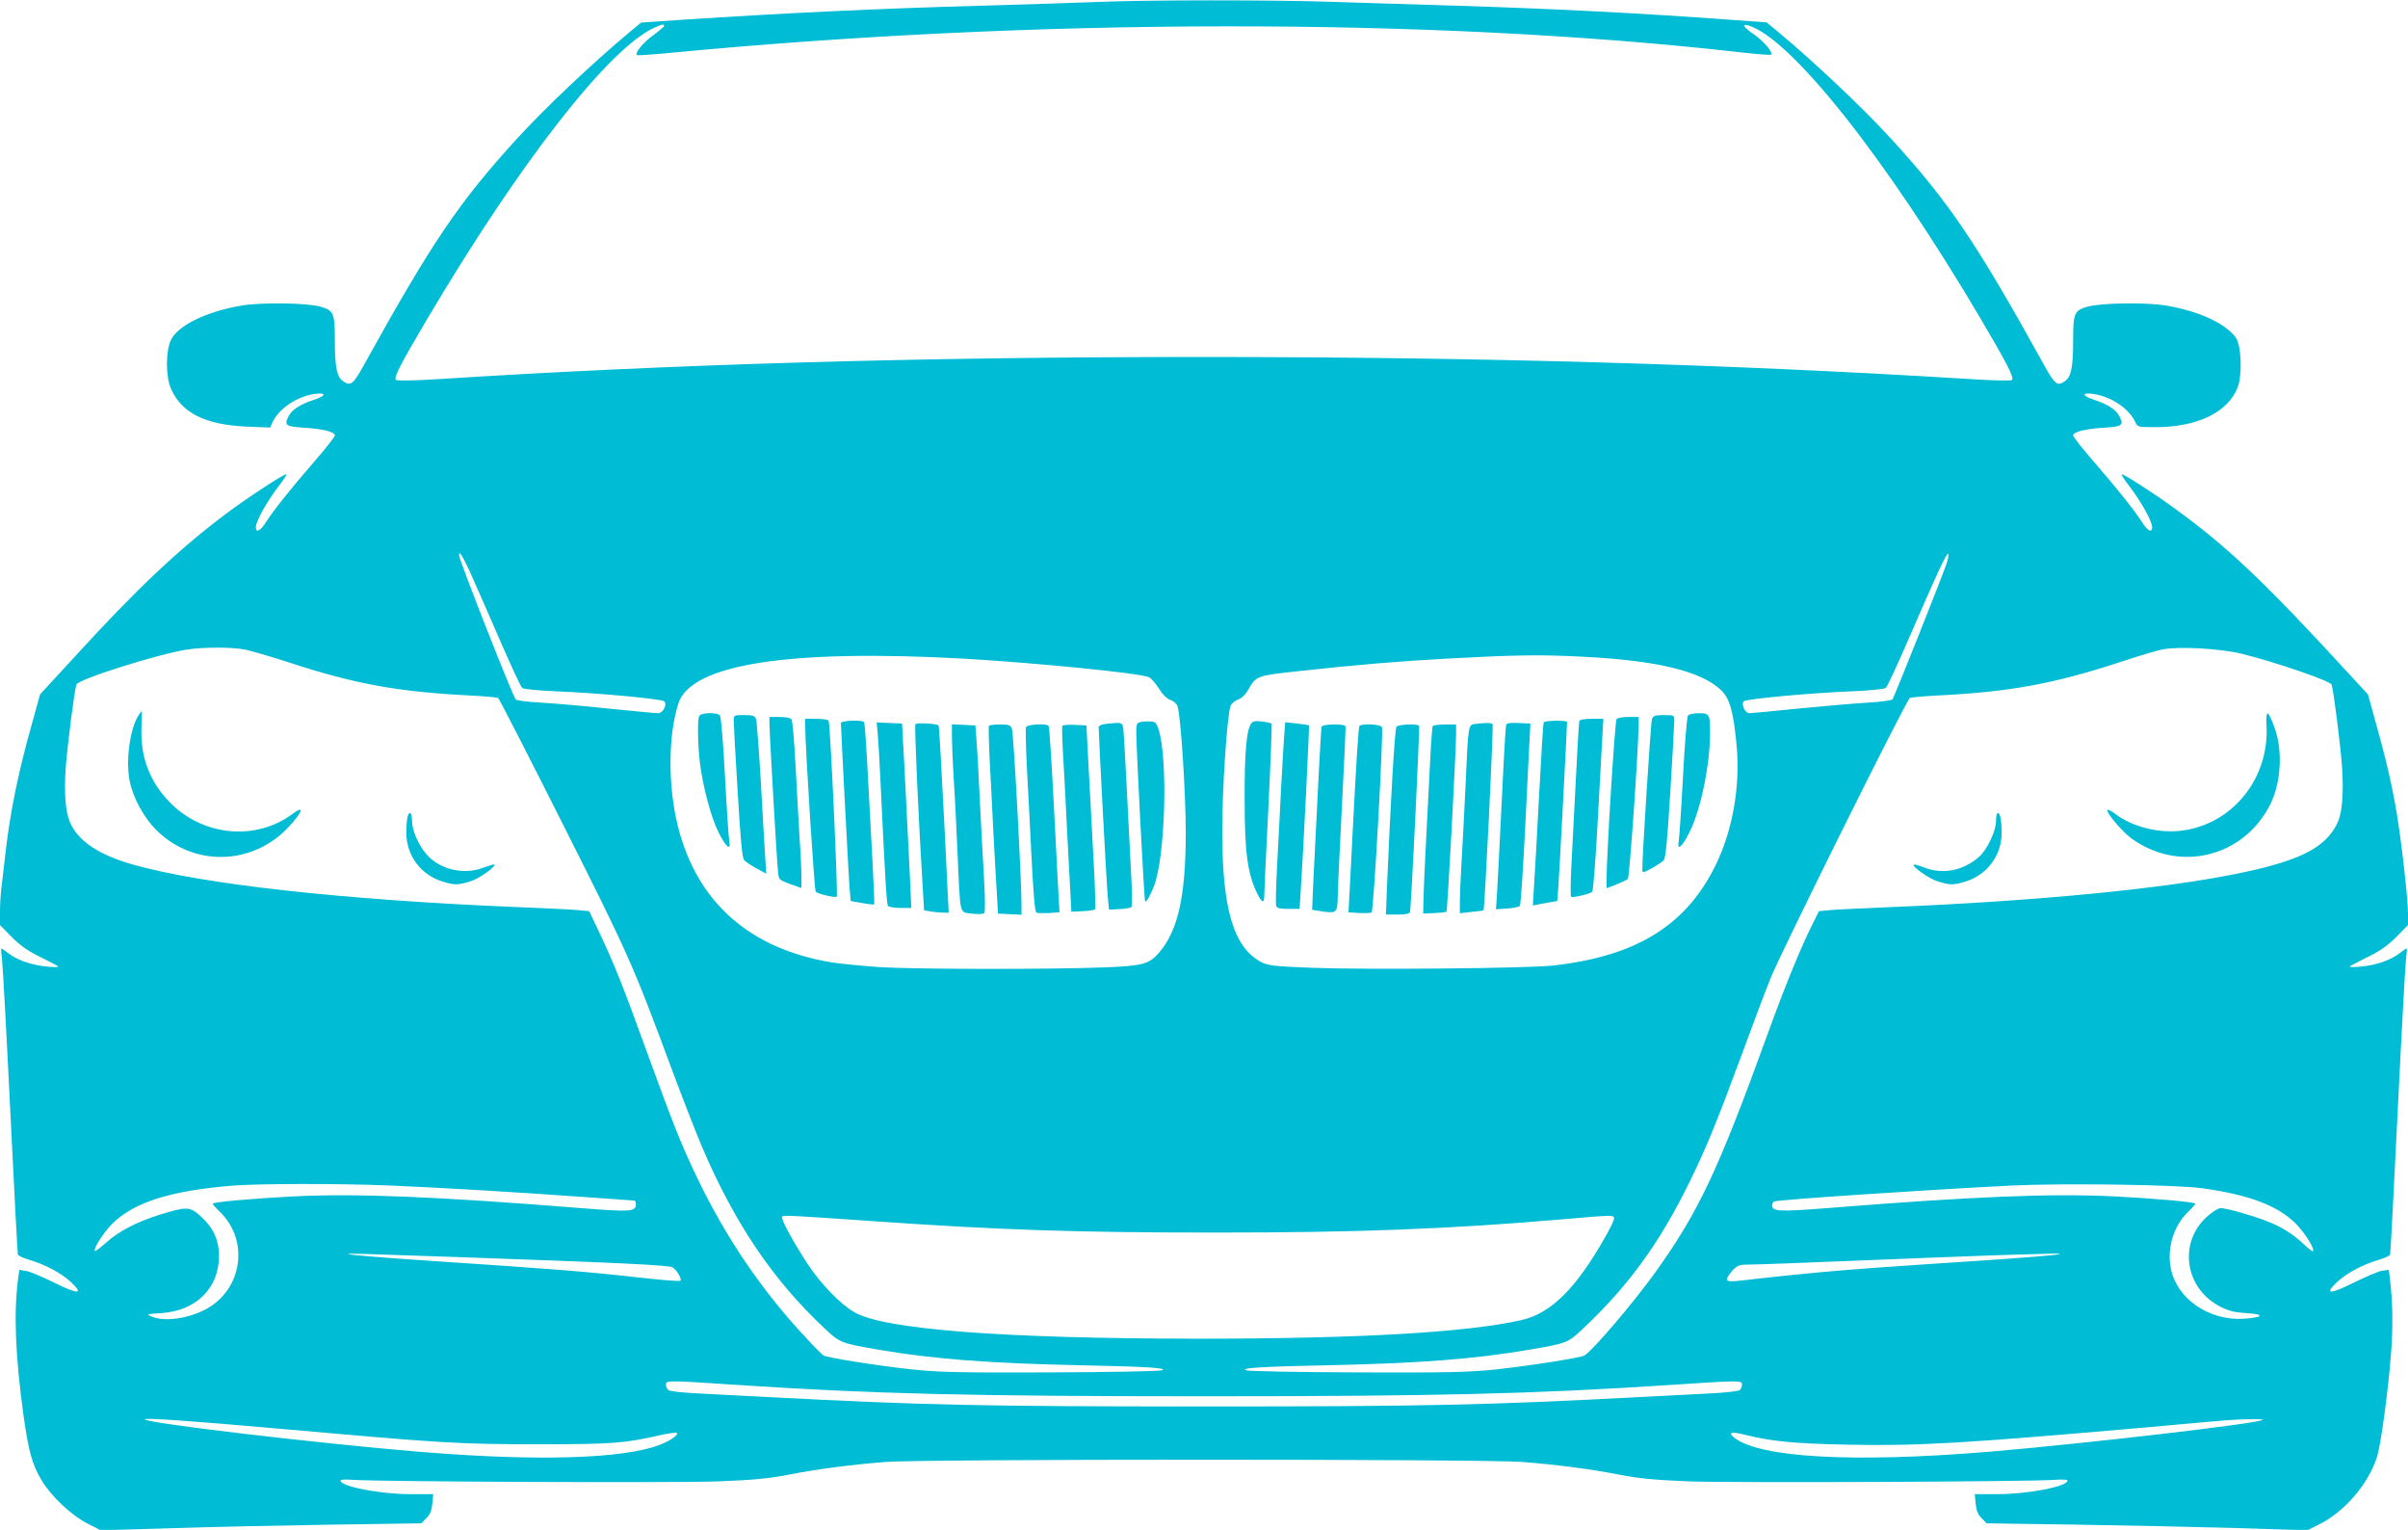<?xml version="1.0" standalone="no"?>
<!DOCTYPE svg PUBLIC "-//W3C//DTD SVG 20010904//EN"
 "http://www.w3.org/TR/2001/REC-SVG-20010904/DTD/svg10.dtd">
<svg version="1.0" xmlns="http://www.w3.org/2000/svg"
 width="1280pt" height="813pt" viewBox="0 0 1280 813"
 preserveAspectRatio="xMidYMid meet">
<g transform="translate(0,813) scale(0.1,-0.1)"
fill="#00bcd4" stroke="none">
<path d="M5820 8119 c-96 -4 -362 -12 -590 -19 -535 -14 -1073 -40 -1604 -75
l-218 -15 -57 -47 c-207 -173 -454 -407 -602 -569 -309 -338 -453 -551 -813
-1201 -60 -108 -72 -117 -113 -88 -33 23 -43 75 -43 216 0 144 -6 159 -75 179
-72 21 -319 24 -422 6 -187 -32 -336 -105 -374 -182 -29 -61 -29 -193 0 -260
57 -129 182 -191 401 -201 l126 -5 11 25 c35 76 130 140 228 154 63 8 58 -11
-7 -32 -73 -24 -116 -52 -134 -87 -25 -48 -15 -55 83 -61 100 -6 163 -22 163
-41 0 -7 -50 -71 -112 -142 -131 -151 -216 -259 -255 -320 -29 -46 -53 -57
-53 -26 0 31 56 132 115 210 30 39 52 72 47 72 -16 0 -216 -131 -327 -215
-248 -187 -469 -395 -796 -753 l-186 -202 -41 -148 c-74 -262 -117 -472 -142
-687 -6 -55 -15 -133 -20 -173 -6 -40 -10 -105 -10 -145 l0 -73 62 -63 c47
-47 85 -74 155 -108 51 -25 93 -47 93 -50 0 -3 -30 -3 -66 1 -77 8 -152 34
-199 70 -18 14 -35 26 -38 26 -2 0 0 -28 4 -62 4 -35 24 -398 44 -808 20 -410
38 -750 40 -757 2 -6 30 -19 61 -28 83 -24 169 -70 220 -117 72 -67 41 -68
-88 -4 -62 31 -129 59 -149 62 l-36 6 -6 -43 c-25 -181 -16 -410 28 -731 27
-191 46 -261 97 -346 51 -84 157 -184 241 -227 l72 -37 380 11 c209 7 593 15
852 19 l473 7 26 27 c20 19 28 39 32 77 l5 51 -123 0 c-161 0 -370 41 -370 72
0 6 29 7 67 4 131 -10 1721 -17 1948 -8 176 7 262 15 365 35 159 31 322 52
515 68 196 16 3194 16 3390 0 193 -16 356 -37 515 -68 103 -20 189 -28 365
-35 227 -9 1817 -2 1948 8 38 3 67 2 67 -4 0 -31 -209 -72 -370 -72 l-123 0 5
-51 c4 -38 12 -58 32 -77 l26 -27 473 -7 c259 -4 643 -12 852 -18 l380 -12 60
30 c135 66 261 211 309 356 21 62 61 355 76 556 11 142 9 266 -6 394 l-6 48
-37 -5 c-20 -4 -87 -32 -149 -63 -129 -64 -160 -63 -88 4 51 47 137 93 220
117 31 9 59 22 61 28 2 7 20 347 40 757 20 410 40 773 44 808 4 34 6 62 4 62
-3 0 -20 -12 -38 -26 -47 -36 -122 -62 -199 -70 -36 -4 -66 -4 -66 -1 0 3 42
25 93 50 70 34 108 61 155 108 l62 63 0 61 c0 78 -35 385 -61 540 -25 148 -57
285 -111 477 l-41 148 -85 92 c-467 509 -662 694 -952 903 -104 76 -259 175
-272 175 -5 0 17 -33 47 -72 59 -78 115 -179 115 -210 0 -31 -24 -20 -53 26
-39 61 -124 169 -255 320 -62 71 -112 135 -112 142 0 19 63 35 163 41 98 6
108 13 83 61 -18 35 -61 63 -133 87 -66 21 -71 40 -8 32 98 -14 193 -78 227
-153 11 -23 15 -24 105 -24 224 0 387 79 438 213 25 66 19 224 -11 264 -56 75
-194 139 -368 169 -102 18 -350 15 -421 -6 -69 -20 -75 -35 -75 -179 0 -141
-10 -193 -43 -216 -41 -29 -53 -20 -113 88 -360 650 -504 863 -812 1200 -152
166 -407 407 -609 575 l-52 43 -193 14 c-475 35 -970 60 -1468 75 -201 6 -491
15 -645 20 -316 11 -1002 11 -1265 -1z m-2290 -127 c0 -4 -26 -26 -57 -49 -55
-39 -102 -97 -86 -106 5 -2 69 2 143 9 1966 190 4077 192 5723 6 87 -10 160
-16 162 -12 9 14 -40 71 -90 106 -57 39 -71 60 -32 49 226 -67 731 -704 1235
-1558 143 -243 179 -314 167 -326 -6 -5 -93 -4 -230 5 -1281 79 -2595 117
-4085 117 -1502 0 -2822 -39 -4055 -118 -126 -8 -214 -9 -220 -4 -13 12 20 77
160 314 496 840 976 1455 1218 1560 37 17 47 18 47 7z m-1035 -2894 c23 -51
93 -210 155 -353 62 -143 118 -265 126 -271 8 -6 87 -14 186 -18 222 -9 556
-40 569 -53 17 -17 -7 -63 -33 -63 -13 0 -129 11 -258 24 -129 14 -292 28
-362 32 -74 4 -132 11 -137 18 -18 21 -301 742 -301 766 0 25 14 4 55 -82z
m7855 45 c-22 -68 -281 -717 -290 -729 -6 -6 -60 -14 -133 -18 -67 -4 -231
-18 -365 -31 -134 -14 -252 -25 -263 -25 -23 0 -45 48 -30 63 13 13 347 44
569 53 99 4 178 12 186 18 8 6 64 128 126 271 141 326 198 450 206 442 3 -3 0
-23 -6 -44z m-9054 -464 c32 -5 140 -37 239 -69 351 -115 583 -157 967 -176
75 -4 141 -10 146 -13 5 -3 160 -305 344 -671 352 -699 372 -744 583 -1313 53
-142 123 -322 156 -400 174 -408 378 -710 655 -969 81 -75 83 -76 294 -112
282 -48 579 -71 1060 -81 355 -7 476 -15 435 -27 -16 -5 -284 -10 -595 -11
-485 -2 -589 1 -735 16 -183 20 -448 62 -468 74 -7 5 -49 46 -92 93 -235 251
-426 532 -580 853 -86 180 -127 283 -270 677 -121 334 -169 455 -248 622 l-55
116 -63 6 c-35 3 -183 10 -329 16 -915 38 -1666 121 -2035 226 -182 52 -290
125 -333 224 -25 59 -32 163 -22 298 10 123 45 399 56 434 8 28 443 165 593
187 83 12 229 13 297 0z m10619 -23 c180 -44 473 -145 479 -164 11 -36 46
-313 55 -432 10 -141 2 -249 -24 -303 -63 -133 -202 -203 -540 -271 -392 -80
-1072 -145 -1825 -176 -146 -6 -293 -13 -328 -16 l-63 -6 -34 -68 c-62 -123
-151 -341 -239 -585 -263 -725 -365 -942 -596 -1265 -113 -158 -331 -414 -377
-443 -20 -12 -285 -54 -468 -74 -146 -15 -250 -18 -735 -16 -311 1 -578 6
-595 11 -41 12 80 20 435 27 481 10 778 33 1060 81 211 36 213 37 292 111 242
227 409 456 567 778 92 187 147 322 281 685 54 146 121 326 151 400 50 128
721 1478 741 1491 5 3 71 9 146 13 385 19 617 62 967 176 99 33 203 64 230 69
86 17 307 5 420 -23z m-6795 -26 c383 -22 950 -78 988 -99 13 -7 36 -34 53
-61 19 -31 40 -52 59 -59 17 -5 34 -20 39 -33 17 -46 44 -457 44 -673 0 -333
-40 -517 -139 -634 -54 -65 -88 -74 -299 -82 -291 -11 -985 -10 -1178 1 -95 6
-215 18 -267 26 -435 72 -714 318 -816 721 -54 215 -53 483 2 655 67 208 586
289 1514 238z m3298 10 c392 -20 626 -77 731 -178 45 -44 64 -108 81 -281 23
-225 -19 -465 -114 -656 -158 -316 -421 -477 -861 -526 -134 -15 -992 -23
-1280 -12 -204 8 -235 12 -270 30 -147 77 -208 281 -208 693 -1 222 26 620 44
668 5 13 22 28 39 34 19 6 40 26 55 53 44 75 42 74 282 100 281 31 529 52 773
65 369 20 494 22 728 10z m-6341 -2810 c293 -13 666 -35 1013 -60 151 -11 278
-20 283 -20 4 0 7 -9 7 -20 0 -39 -26 -41 -292 -20 -776 62 -1194 79 -1533 62
-210 -11 -414 -29 -424 -38 -2 -2 15 -22 39 -45 142 -138 126 -370 -34 -490
-90 -68 -251 -100 -331 -65 -28 12 -26 13 51 18 185 11 308 132 308 303 0 87
-31 153 -101 215 -56 49 -70 49 -214 5 -123 -39 -216 -87 -282 -146 -32 -28
-60 -50 -62 -47 -11 10 43 95 89 142 114 115 304 177 636 205 140 12 585 12
847 1z m9633 -15 c246 -34 399 -93 493 -187 49 -49 103 -136 92 -147 -3 -3
-24 14 -48 36 -55 54 -124 97 -206 127 -81 31 -208 66 -237 66 -12 0 -44 -20
-72 -45 -156 -140 -118 -387 75 -481 41 -21 75 -29 135 -32 100 -6 90 -23 -16
-30 -183 -11 -353 105 -386 264 -23 108 13 228 90 303 24 23 41 43 39 45 -10
9 -214 27 -424 38 -339 17 -757 0 -1533 -62 -257 -20 -292 -18 -292 15 0 7 4
16 9 20 16 9 789 61 1266 85 273 13 879 5 1015 -15z m-7075 -174 c673 -47
1083 -61 1823 -61 758 0 1248 19 1842 70 274 24 280 24 280 5 0 -9 -21 -53
-47 -98 -155 -274 -288 -406 -445 -442 -292 -66 -863 -99 -1728 -99 -1028 1
-1662 49 -1819 141 -73 42 -178 150 -246 253 -81 124 -147 245 -137 255 8 8
48 6 477 -24z m-2210 -191 c865 -30 1131 -43 1150 -55 23 -14 51 -62 42 -71
-3 -4 -93 3 -199 15 -326 36 -470 47 -1133 91 -252 17 -430 31 -434 36 -4 4
54 2 574 -16z m8524 16 c-4 -5 -180 -19 -434 -36 -500 -33 -631 -42 -830 -60
-121 -11 -275 -27 -342 -35 -148 -18 -163 -18 -163 -2 0 7 13 27 29 45 28 29
35 32 92 32 33 0 280 9 548 20 267 11 603 24 746 29 143 4 282 9 309 9 27 1
47 0 45 -2z m-7024 -696 c714 -47 1237 -60 2475 -60 1238 0 1761 13 2475 60
375 25 385 25 385 3 0 -11 -6 -25 -12 -30 -7 -6 -71 -13 -143 -17 -71 -4 -254
-13 -405 -21 -806 -42 -1113 -49 -2300 -49 -1187 0 -1494 7 -2300 49 -151 8
-333 17 -405 21 -71 4 -136 11 -142 17 -7 5 -13 19 -13 30 0 22 10 22 385 -3z
m-2410 -235 c847 -75 915 -79 1335 -80 400 0 470 5 653 47 49 11 91 17 95 13
10 -10 -37 -43 -94 -64 -195 -74 -656 -87 -1274 -36 -551 46 -1440 151 -1460
172 -9 10 228 -6 745 -52z m10514 50 c-20 -19 -930 -125 -1459 -170 -717 -59
-1212 -32 -1350 74 -37 29 -18 35 53 17 144 -36 263 -47 542 -53 380 -8 626 7
1585 91 217 20 415 37 440 39 74 6 194 7 189 2z"/>
<path d="M736 4328 c-46 -73 -69 -243 -46 -351 18 -88 75 -192 140 -257 174
-174 442 -192 639 -44 58 43 139 139 128 150 -3 4 -21 -5 -39 -19 -195 -147
-476 -122 -653 57 -109 110 -159 242 -153 398 1 49 2 88 1 88 -2 0 -9 -10 -17
-22z"/>
<path d="M2166 3788 c-3 -13 -6 -50 -6 -84 0 -120 78 -225 194 -259 62 -19 80
-19 145 1 45 13 139 79 128 90 -2 2 -28 -6 -58 -17 -103 -40 -231 -10 -301 70
-43 49 -78 129 -78 179 0 45 -14 57 -24 20z"/>
<path d="M12048 4274 c15 -278 -177 -519 -442 -557 -126 -18 -269 17 -364 89
-18 14 -36 23 -39 20 -11 -10 75 -113 125 -150 254 -186 598 -103 740 180 58
115 67 288 22 409 -35 95 -46 97 -42 9z"/>
<path d="M10610 3767 c0 -55 -49 -156 -93 -193 -85 -72 -190 -92 -289 -54 -28
11 -53 18 -55 16 -11 -11 83 -77 128 -90 65 -20 83 -20 145 -1 116 34 194 139
194 259 0 68 -8 106 -21 106 -5 0 -9 -20 -9 -43z"/>
<path d="M3716 4324 c-9 -24 -7 -150 4 -244 16 -130 59 -292 99 -372 38 -77
67 -103 58 -52 -3 16 -14 171 -23 344 -9 173 -21 321 -27 328 -14 18 -103 16
-111 -4z"/>
<path d="M3900 4303 c0 -16 9 -185 21 -378 16 -266 24 -354 35 -366 8 -9 38
-29 66 -44 l51 -28 -6 94 c-3 52 -14 231 -23 399 -10 168 -21 315 -25 328 -7
19 -16 22 -64 22 -53 0 -55 -1 -55 -27z"/>
<path d="M4090 4288 c0 -52 40 -748 46 -794 4 -39 7 -41 64 -62 l60 -21 0 62
c0 34 -4 127 -10 207 -5 80 -14 251 -21 380 -7 129 -16 241 -22 248 -5 7 -32
12 -63 12 l-54 0 0 -32z"/>
<path d="M4280 4273 c1 -121 49 -876 56 -882 13 -12 105 -33 112 -26 7 7 -34
907 -43 933 -3 8 -25 12 -65 12 l-60 0 0 -37z"/>
<path d="M4470 4288 c0 -32 40 -792 45 -865 l7 -81 61 -11 c33 -6 62 -9 64 -7
3 3 -12 300 -38 766 -6 107 -13 198 -15 202 -9 14 -124 9 -124 -4z"/>
<path d="M6063 4293 c-20 -4 -23 -11 -23 -56 0 -81 42 -891 47 -897 6 -6 24
24 46 78 61 151 77 678 25 838 -11 33 -17 39 -43 40 -16 1 -40 0 -52 -3z"/>
<path d="M4665 4238 c3 -29 10 -143 15 -253 27 -566 33 -661 41 -670 5 -5 35
-10 66 -10 l57 0 -2 55 c-3 69 -20 415 -35 705 l-12 220 -68 3 -67 3 5 -53z"/>
<path d="M4866 4281 c-6 -9 17 -518 40 -887 l6 -102 36 -6 c21 -3 50 -6 66 -6
l29 0 -7 138 c-3 75 -11 223 -16 327 -6 105 -14 266 -19 358 -5 92 -10 170
-12 172 -11 10 -117 16 -123 6z"/>
<path d="M5878 4283 c-21 -2 -38 -10 -38 -16 0 -43 42 -836 48 -897 l7 -74 55
3 c30 1 59 6 64 11 5 5 4 95 -3 207 -6 109 -15 295 -21 413 -6 118 -13 248
-16 288 -6 80 2 75 -96 65z"/>
<path d="M5060 4218 c0 -35 4 -133 9 -218 6 -85 15 -267 21 -405 15 -339 9
-311 76 -320 32 -4 60 -3 66 3 5 5 5 74 -1 178 -6 93 -15 277 -22 409 -6 132
-14 278 -18 325 l-6 85 -62 3 -63 3 0 -63z"/>
<path d="M5257 4273 c-3 -5 -1 -80 3 -168 5 -88 14 -263 20 -390 7 -126 15
-277 19 -335 l6 -105 63 -3 62 -3 0 48 c1 118 -42 920 -51 941 -7 19 -16 22
-63 22 -30 0 -57 -3 -59 -7z"/>
<path d="M5454 4266 c-3 -8 -1 -108 5 -223 6 -114 16 -298 21 -408 13 -258 20
-349 30 -355 4 -3 34 -3 65 -2 l57 4 -6 106 c-3 59 -11 197 -16 307 -20 389
-31 569 -36 577 -9 15 -114 9 -120 -6z"/>
<path d="M5647 4273 c-2 -4 -1 -66 3 -138 5 -71 13 -240 20 -375 7 -135 15
-297 19 -360 l6 -115 60 3 c33 1 62 6 66 10 3 4 0 122 -8 262 -7 140 -19 359
-26 485 l-12 230 -62 3 c-34 2 -63 -1 -66 -5z"/>
<path d="M8973 4328 c-6 -7 -18 -155 -27 -328 -9 -173 -20 -328 -23 -344 -9
-51 20 -25 58 52 60 120 109 358 109 528 0 99 -3 104 -60 104 -26 0 -52 -6
-57 -12z"/>
<path d="M8781 4308 c-6 -18 -52 -731 -51 -801 0 -16 5 -16 50 9 27 15 56 34
64 43 10 12 19 104 35 366 12 193 21 362 21 378 0 26 -2 27 -55 27 -48 0 -57
-3 -64 -22z"/>
<path d="M8593 4308 c-9 -11 -54 -738 -53 -855 l0 -43 52 20 c28 11 56 24 61
29 9 9 56 683 57 814 l0 47 -54 0 c-31 0 -58 -5 -63 -12z"/>
<path d="M8395 4298 c-3 -11 -12 -175 -43 -786 -4 -79 -4 -146 0 -148 9 -6
100 16 112 27 4 4 17 157 27 341 10 183 21 388 25 456 l7 122 -62 0 c-40 0
-63 -4 -66 -12z"/>
<path d="M6653 4288 c-27 -32 -38 -155 -37 -408 0 -276 15 -388 64 -492 24
-52 40 -62 40 -25 0 12 9 223 22 469 12 246 20 450 17 453 -3 3 -26 8 -50 11
-32 4 -48 2 -56 -8z"/>
<path d="M8206 4291 c-3 -4 -14 -181 -25 -392 -11 -211 -23 -428 -27 -482 l-6
-99 29 6 c15 3 45 8 65 12 l36 6 6 81 c5 66 46 843 46 870 0 10 -118 9 -124
-2z"/>
<path d="M6826 4218 c-3 -40 -10 -163 -16 -273 -5 -110 -15 -293 -21 -407 -6
-115 -9 -215 -5 -223 4 -11 21 -15 65 -15 l59 0 6 93 c12 172 47 880 44 882
-2 2 -31 6 -65 10 l-61 7 -6 -74z"/>
<path d="M7843 4283 c-39 -5 -38 4 -53 -333 -6 -135 -16 -315 -21 -400 -5 -85
-9 -182 -9 -214 l0 -59 62 7 c34 3 63 7 64 9 6 6 54 979 48 988 -5 9 -30 9
-91 2z"/>
<path d="M8006 4278 c-2 -7 -9 -114 -15 -238 -24 -488 -31 -627 -35 -684 l-4
-58 59 4 c33 2 63 9 68 14 5 5 18 207 30 449 12 242 22 458 24 480 l2 40 -63
3 c-44 2 -63 -1 -66 -10z"/>
<path d="M7025 4268 c-2 -7 -8 -119 -15 -248 -6 -129 -15 -309 -20 -400 -5
-91 -10 -201 -12 -245 l-3 -80 59 -9 c71 -10 75 -5 77 79 0 33 10 248 22 477
12 230 21 422 19 428 -5 15 -122 13 -127 -2z"/>
<path d="M7226 4272 c-5 -9 -16 -177 -36 -567 -5 -110 -13 -250 -16 -312 l-6
-111 57 -4 c31 -1 61 0 66 3 11 6 64 962 55 985 -6 16 -111 20 -120 6z"/>
<path d="M7423 4268 c-9 -12 -32 -413 -50 -845 l-6 -153 62 0 c40 0 63 4 66
13 6 19 53 981 48 990 -7 12 -110 8 -120 -5z"/>
<path d="M7616 4272 c-3 -5 -10 -98 -15 -208 -22 -419 -32 -622 -34 -704 l-2
-85 59 3 c33 1 62 5 65 7 5 5 50 839 51 938 l0 57 -59 0 c-33 0 -62 -4 -65 -8z"/>
</g>
</svg>
